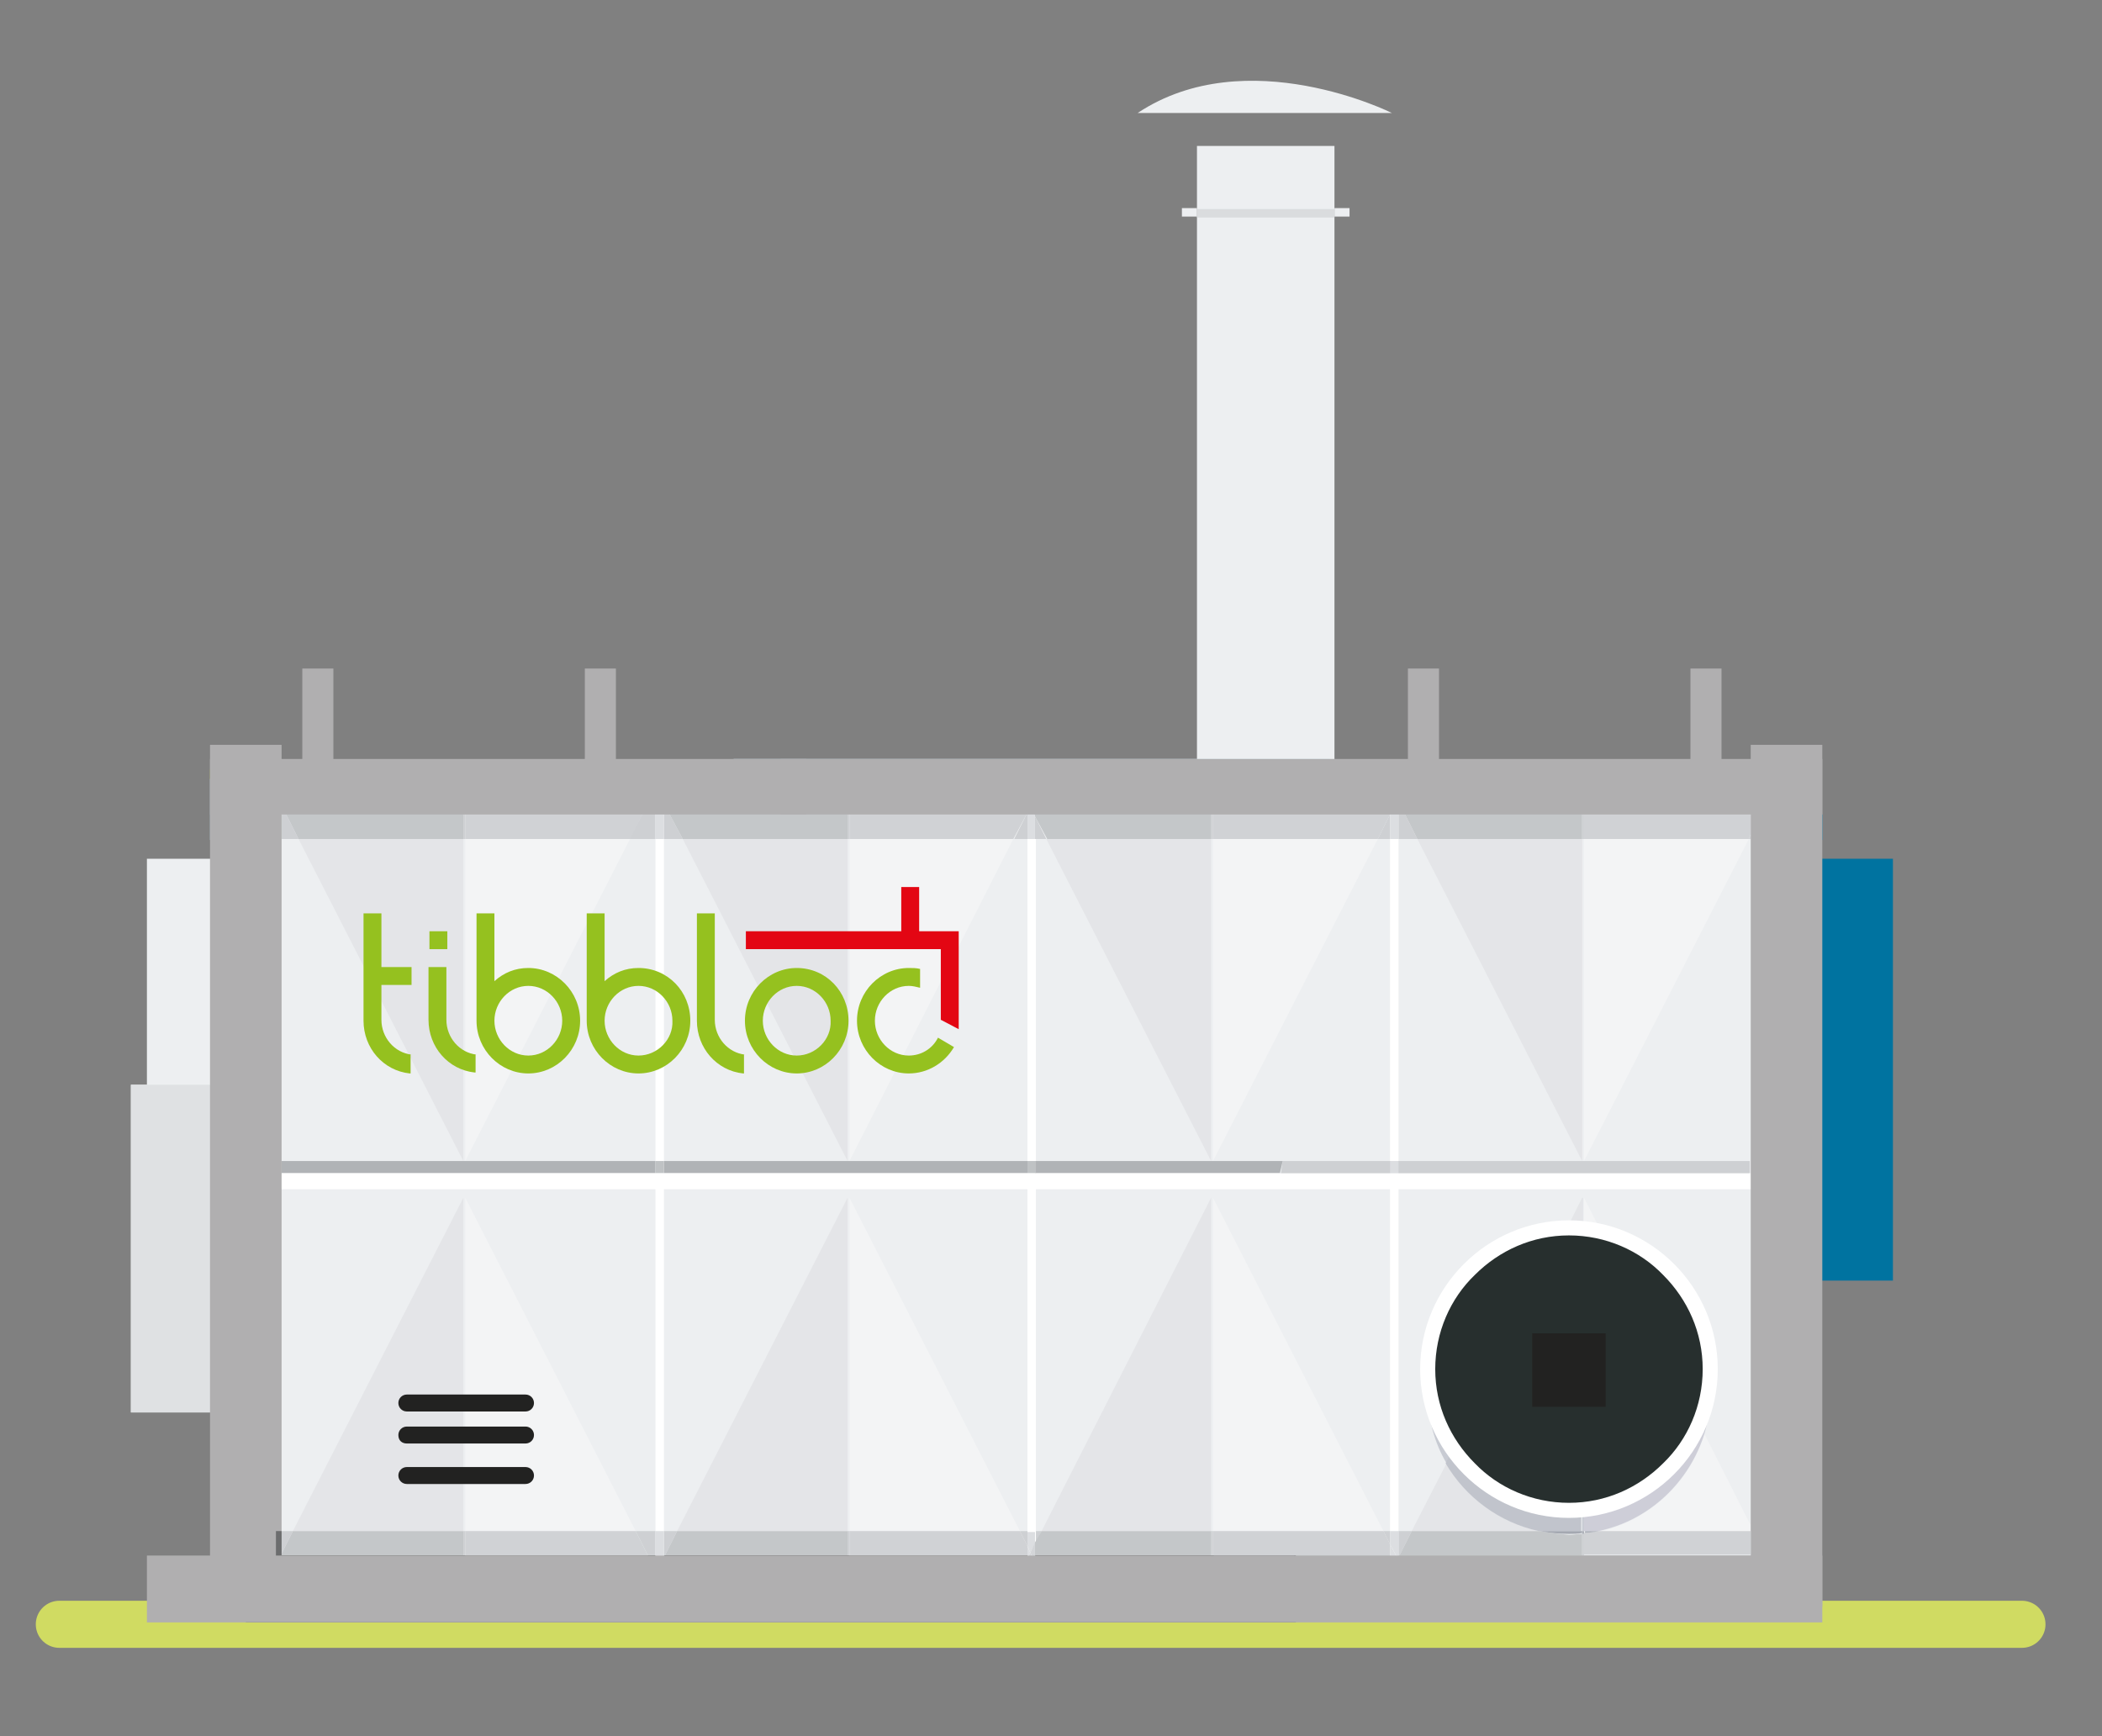 <?xml version="1.0" encoding="utf-8"?>
<!-- Generator: Adobe Illustrator 26.0.2, SVG Export Plug-In . SVG Version: 6.00 Build 0)  -->
<svg version="1.1" id="Calque_1" xmlns="http://www.w3.org/2000/svg" xmlns:xlink="http://www.w3.org/1999/xlink" x="0px" y="0px"
	 viewBox="0 0 223.2 184.4" style="enable-background:new 0 0 223.2 184.4;" xml:space="preserve">
<rect x="0" y="0" width="223.2" height="184.4" fill="#808080" stroke="none"/>
<style type="text/css">
	.st0{fill:none;stroke:#D0DB62;stroke-width:5;stroke-linecap:round;}
	.st1{fill:#EDEFF1;}
	.st2{fill:#DFE1E3;}
	.st3{fill:#0073A0;}
	.st4{fill:#222221;}
	.st5{fill:#008FCA;}
	.st6{fill:#BFDEEE;}
	.st7{fill:#202220;}
	.st8{fill:#9EA41A;}
	.st9{fill:#8D921D;}
	.st10{fill:#B2D0DE;}
	.st11{fill:#DCDEE1;}
	.st12{fill:#8B901C;}
	.st13{fill:#97CADE;}
	.st14{fill:#1B1E1D;}
	.st15{fill:#CFEAF6;}
	.st16{fill:#FFFFFF;}
	.st17{fill:#E4E5E8;}
	.st18{fill:#F3F4F5;}
	.st19{fill:#999E1E;}
	.st20{fill:#F6F7F7;}
	.st21{fill:#E8EAEC;}
	.st22{fill:#CED0D3;}
	.st23{fill:#C4C7C9;}
	.st24{fill:#D0D2D5;}
	.st25{fill:#D3D5D8;}
	.st26{fill:#B0B3B6;}
	.st27{fill:#BFC2C4;}
	.st28{fill:#B0AFB0;}
	.st29{fill:#DADCDE;}
	.st30{fill:#C8CBD3;}
	.st31{fill:#CECED8;}
	.st32{fill:#C1C4CC;}
	.st33{fill:#272F2E;}
	.st34{fill:#1E1F1C;}
	.st35{fill:#565757;}
	.st36{fill:#1B1C1B;}
	.st37{fill:#535452;}
	.st38{fill:#6C6D6E;}
	.st39{fill:#ACB0B8;}
	.st40{fill:#AFB3BB;}
	.st41{fill:#A4A8B1;}
	.st42{clip-path:url(#SVGID_00000126293190966490739610000000333682789699807645_);fill:#95C11F;}
	.st43{clip-path:url(#SVGID_00000126293190966490739610000000333682789699807645_);fill:#E30613;}
</style>
<g>
	<g>
		<g>
			<g>
				<line class="st0" x1="6.3" y1="172.5" x2="214.7" y2="172.5"/>
			</g>
		</g>
	</g>
	<rect x="15.6" y="91.2" class="st1" width="11.2" height="34.8"/>
	<rect x="13.9" y="115.2" class="st1" width="11.2" height="34.8"/>
	<rect x="13.9" y="115.2" class="st2" width="8.5" height="34.8"/>
	<rect x="182.8" y="91.2" class="st3" width="18.2" height="44.8"/>
	<rect x="127.1" y="15.5" class="st1" width="14.6" height="67.2"/>
	<rect x="26.1" y="149.1" class="st4" width="111.5" height="23.2"/>
	<rect x="26.1" y="84.4" class="st1" width="111.3" height="80.8"/>
	<polygon class="st5" points="141.2,86.5 137.4,86.5 137.4,87.7 137.4,89.2 141.2,89.2 	"/>
	<path class="st6" d="M108,86.5H85.6v2.7H85h22.3L108,86.5z M134.5,86.5H93l0.8,2.7h39.9L134.5,86.5z M137.4,86.5h-0.3l0.3,1.2V86.5
		z"/>
	<polygon class="st7" points="137.1,86.5 134.5,86.5 133.7,89.2 137.4,89.2 137.4,87.7 	"/>
	<g>
		<path class="st8" d="M69.1,81.7H22.3v1.1h3.8v6.5h0v-4.9h3.2l0.7-2.2l0.7,2.2h25.1l0.7-2.2l0.7,2.2h13.6
			C70.2,83.5,69.7,82.6,69.1,81.7"/>
		<path class="st9" d="M77.9,81.7h-8.8c0.5,0.9,1.1,1.8,1.6,2.7h7.2V81.7z"/>
	</g>
	<rect x="22.3" y="82.7" class="st10" width="3.8" height="6.5"/>
	<polygon class="st11" points="29.9,82.4 29.9,84.4 30.6,84.4 30,82.1 	"/>
	<path class="st12" d="M29.9,82.4l0.1-0.3L29.9,82.4z M30,82.1l0.7,2.2L30,82.1z"/>
	<path class="st13" d="M85.6,86.5h-1.4l0.8,2.7h0.6V86.5z M77.9,84.4v4.9h2.8l0.8-2.7h-3.6V84.4z"/>
	<polygon class="st14" points="84.2,86.5 81.6,86.5 80.8,89.2 85,89.2 	"/>
	<rect x="77.9" y="80.6" class="st15" width="63.3" height="5.9"/>
	<rect x="27.7" y="84.4" class="st1" width="162" height="80.8"/>
	<rect x="69.6" y="84.4" class="st16" width="0.9" height="81.8"/>
	<rect x="109.1" y="84.4" class="st16" width="0.9" height="81.8"/>
	<rect x="147.6" y="84.4" class="st16" width="0.9" height="81.8"/>
	<path class="st17" d="M49.2,84.4H30.6h-0.7v1.1l0.3,0.6h19V84.4z M49.2,89.1H31.7l17.5,34.2V89.1z"/>
	<path class="st18" d="M69.3,84.4H55.8h-6.4v1.7h1.8h17.2L69.3,84.4z M66.9,89.1H49.4v34.2L66.9,89.1z"/>
	<polygon class="st18" points="49.4,127.2 49.4,162.6 67.5,162.6 	"/>
	<polygon class="st17" points="49.2,127.2 31.1,162.6 49.2,162.6 	"/>
	<polygon class="st19" points="70.5,84.4 70.1,84.4 70.7,84.4 	"/>
	<path class="st17" d="M90,84.4H70.7h-0.2v0.8l0.4,0.9h19V84.4z M90,89.1H72.5L90,123.3V89.1z"/>
	<polygon class="st20" points="70.1,84.4 70.5,85.2 70.5,84.4 	"/>
	<path class="st18" d="M108.8,84.4H90.2v1.7h18.9V85L108.8,84.4z M107.6,89.1H95.7h-5.5v34.2L107.6,89.1z"/>
	<polygon class="st16" points="109.1,86.1 109.2,86.1 109.4,85.6 109.1,85 	"/>
	<polygon class="st18" points="90.2,127.2 90.2,162.6 108.3,162.6 	"/>
	<polygon class="st17" points="90,127.2 71.9,162.6 90,162.6 	"/>
	<path class="st17" d="M128.6,84.4h-18.6l-0.1,0.3v1.4h18.7V84.4z M128.6,89.1h-17.5l17.5,34.2V89.1z"/>
	<polygon class="st20" points="109.4,85.6 109.6,86.1 109.9,86.1 109.9,84.6 	"/>
	<path class="st21" d="M108.8,84.4l0.3,0.6v-0.6H108.8z M109.9,84.4v0.2l0.1-0.2H109.9z"/>
	<polygon class="st20" points="109.1,84.4 109.1,85 109.4,85.6 109.9,84.6 109.9,84.4 	"/>
	<path class="st18" d="M147.6,84.4h-6.4h-12.4v1.7h18.8V84.4z M146.3,89.1h-17.5v34.2L146.3,89.1z"/>
	<polygon class="st16" points="147.6,84.4 147.6,86.1 147.9,86.1 148.4,85 148.1,84.4 	"/>
	<polygon class="st18" points="128.8,127.2 128.8,162.6 146.9,162.6 	"/>
	<polygon class="st17" points="128.6,127.2 110.6,162.6 128.6,162.6 	"/>
	<path class="st17" d="M168,84.4h-19.3l-0.2,0.5v0.3l0.5,1h19V84.4z M168,89.1h-17.5l17.5,34.2V89.1z"/>
	<polygon class="st20" points="148.4,85 148.5,85.1 148.5,84.8 	"/>
	<polygon class="st21" points="148.5,84.4 148.5,84.8 148.7,84.4 	"/>
	<polygon class="st20" points="148.1,84.4 148.4,85 148.5,84.8 148.5,84.4 	"/>
	<path class="st18" d="M185.9,84.4h-17.7v1.7h17.7V84.4z M185.7,89.1h-17.5v34.2L185.7,89.1z"/>
	<g>
		<path class="st18" d="M168.2,127.2v5.8c1.2,0.1,2.3,0.4,3.3,0.7L168.2,127.2z M181,152.3c-1.6,5.2-5.9,9.2-11.3,10.4h16.2v-0.7
			L181,152.3z"/>
		<path class="st17" d="M168,127.2l-2.9,5.8c0.5-0.1,1-0.1,1.6-0.1c0.5,0,0.9,0,1.4,0.1V127.2z M153.6,155.4l-3.7,7.2h13.6
			C159.3,161.7,155.7,159,153.6,155.4"/>
	</g>
	<polygon class="st5" points="193.5,86.5 189.7,86.5 189.7,87.7 189.7,89.2 193.5,89.2 	"/>
	<path class="st22" d="M168.2,86.1H168v3h0.2V86.1z M149,86.1h-0.5v3h2L149,86.1z M128.8,86.1h-0.2v3h0.2V86.1z M90.2,86.1H90v3h0.2
		V86.1z M70.9,86.1h-0.4v3h2L70.9,86.1z M69.6,86.1h-1.2l-1.6,3h2.8V86.1z M49.4,86.1h-0.2v3h0.2V86.1z M30.2,86.1h-0.3v3h1.8
		L30.2,86.1z M109.1,86.3l-1.4,2.8h1.4V86.3z M147.6,86.5l-1.3,2.6h1.3V86.5z M109.9,86.7v2.4h1.2L109.9,86.7z M185.9,88.6l-0.2,0.5
		h0.2V88.6z"/>
	<rect x="69.6" y="86.1" class="st11" width="0.9" height="3"/>
	<polygon class="st11" points="109.2,86.1 109.1,86.3 109.1,89.1 109.9,89.1 109.9,86.7 109.6,86.1 	"/>
	<polygon class="st11" points="147.9,86.1 147.6,86.5 147.6,89.1 148.5,89.1 148.5,86.1 	"/>
	<polygon class="st23" points="49.2,86.1 30.2,86.1 31.7,89.1 49.2,89.1 	"/>
	<polygon class="st24" points="68.4,86.1 51.2,86.1 49.4,86.1 49.4,89.1 66.9,89.1 	"/>
	<polygon class="st23" points="90,86.1 70.9,86.1 72.5,89.1 90,89.1 	"/>
	<polygon class="st24" points="109.1,86.1 90.2,86.1 90.2,89.1 95.7,89.1 107.6,89.1 109.1,86.3 	"/>
	<polygon class="st11" points="109.1,86.1 109.1,86.3 109.2,86.1 	"/>
	<polygon class="st23" points="128.6,86.1 109.9,86.1 109.9,86.7 111.2,89.1 128.6,89.1 	"/>
	<polygon class="st25" points="109.6,86.1 109.9,86.7 109.9,86.1 	"/>
	<polygon class="st24" points="147.6,86.1 128.8,86.1 128.8,89.1 146.3,89.1 147.6,86.5 	"/>
	<polygon class="st11" points="147.6,86.1 147.6,86.5 147.9,86.1 	"/>
	<polygon class="st23" points="168,86.1 149,86.1 150.5,89.1 168,89.1 	"/>
	<polygon class="st24" points="185.9,86.1 168.2,86.1 168.2,89.1 185.7,89.1 185.9,88.6 	"/>
	<polygon class="st7" points="189.4,86.5 186.8,86.5 186,89.2 189.7,89.2 189.7,87.7 	"/>
	<rect x="27.7" y="124.6" class="st16" width="108.2" height="1.6"/>
	<path class="st22" d="M185.9,123.3h-17.7H168h-8.4h-11.2v2.7h37.4V123.3z M147.6,123.3h-12.7h-6.1h7.4l-0.2,1.4v1.3h11.7V123.3z"/>
	<rect x="147.6" y="123.3" class="st11" width="0.9" height="2.7"/>
	<path class="st26" d="M136.2,123.3h-7.4h-0.2h-11.3h-7.4v1.3h26v1.3v-1.3L136.2,123.3z M109.1,123.3h-7.9H90.9h-0.7H90H74.7h-4.2
		v1.3h38.6V123.3z M69.6,123.3h-5.2h-15h-0.2h-0.9H29.9v1.3h39.7V123.3z"/>
	<rect x="69.6" y="123.3" class="st27" width="0.9" height="1.3"/>
	<rect x="109.1" y="123.3" class="st27" width="0.9" height="1.3"/>
	<polygon class="st11" points="136,124.6 109.9,124.6 109.1,124.6 70.5,124.6 69.6,124.6 29.9,124.6 29.9,126 136,126 	"/>
	<polyline class="st16" points="188.2,124.6 22.6,124.6 22.6,126.3 188.2,126.3 	"/>
	<rect x="185.9" y="79.1" class="st28" width="7.6" height="91.5"/>
	<rect x="82.9" y="80.6" class="st28" width="110.6" height="5.9"/>
	<rect x="22.3" y="79.1" class="st28" width="7.6" height="91.5"/>
	<rect x="22.3" y="80.6" class="st28" width="63.3" height="5.9"/>
	<path class="st1" d="M125.5,23h1.6v-0.9h-1.6V23z M141.7,23h1.6v-0.9h-1.6V23z"/>
	<rect x="127.1" y="22.2" class="st29" width="14.6" height="0.9"/>
	<g>
		<path class="st1" d="M120.8,12h27C147.8,12,132.4,4.3,120.8,12"/>
	</g>
	<rect x="32.1" y="71" class="st28" width="3.3" height="13.3"/>
	<rect x="62.1" y="71" class="st28" width="3.3" height="13.3"/>
	<rect x="149.5" y="71" class="st28" width="3.3" height="13.3"/>
	<rect x="179.5" y="71" class="st28" width="3.3" height="13.3"/>
	<g>
		<path class="st30" d="M168,133v29.6h0.2V133C168.2,133,168.1,133,168,133 M165.1,133c-7.6,0.8-13.5,7.2-13.5,14.9
			c0,2.7,0.7,5.3,2,7.5L165.1,133z M171.5,133.7l9.5,18.5c0.4-1.4,0.6-2.8,0.6-4.3C181.6,141.3,177.4,135.8,171.5,133.7"/>
		<path class="st31" d="M168.2,133v29.6h1.5c5.4-1.1,9.7-5.2,11.3-10.4l-9.5-18.5C170.5,133.4,169.4,133.1,168.2,133"/>
		<path class="st32" d="M166.6,132.9c-0.5,0-1,0-1.6,0.1l-11.5,22.4c2.1,3.6,5.7,6.3,9.9,7.2h4.5V133
			C167.6,132.9,167.1,132.9,166.6,132.9"/>
		<path class="st33" d="M181.6,145.4c0,8.3-6.7,15-15,15c-8.3,0-15-6.7-15-15s6.7-15,15-15C174.9,130.4,181.6,137.2,181.6,145.4"/>
		<path class="st16" d="M181.6,145.4h-0.8c0,3.9-1.6,7.5-4.2,10c-2.6,2.6-6.1,4.2-10,4.2c-3.9,0-7.5-1.6-10-4.2
			c-2.6-2.6-4.2-6.1-4.2-10s1.6-7.5,4.2-10c2.6-2.6,6.1-4.2,10-4.2c3.9,0,7.5,1.6,10,4.2c2.6,2.6,4.2,6.1,4.2,10H181.6h0.8
			c0-8.7-7.1-15.8-15.8-15.8c-8.7,0-15.8,7.1-15.8,15.8c0,8.7,7.1,15.8,15.8,15.8c8.7,0,15.8-7.1,15.8-15.8H181.6z"/>
	</g>
	<rect x="162.7" y="141.6" class="st4" width="7.8" height="7.8"/>
	<g>
		<path class="st4" d="M43.2,149.9h12.6c0.5,0,0.9-0.4,0.9-0.9c0-0.5-0.4-0.9-0.9-0.9H43.2c-0.5,0-0.9,0.4-0.9,0.9
			C42.3,149.5,42.7,149.9,43.2,149.9"/>
		<path class="st4" d="M43.2,153.3h12.6c0.5,0,0.9-0.4,0.9-0.9c0-0.5-0.4-0.9-0.9-0.9H43.2c-0.5,0-0.9,0.4-0.9,0.9
			C42.3,153,42.7,153.3,43.2,153.3"/>
		<path class="st4" d="M43.2,157.6h12.6c0.5,0,0.9-0.4,0.9-0.9c0-0.5-0.4-0.9-0.9-0.9H43.2c-0.5,0-0.9,0.4-0.9,0.9
			C42.3,157.2,42.7,157.6,43.2,157.6"/>
	</g>
	<path class="st11" d="M168.2,165.2H168v1h-19.3h-0.2h-0.9h-10.1v3.6h48.4v-3.6h-17.7V165.2z M148.6,165.2h-0.1v0.2L148.6,165.2z"/>
	<path class="st34" d="M128.8,165.2h-0.2v1h-18.6h-0.1h-0.9h-0.3H90.2v-1H90v1H70.5h-0.9v-1h-0.8l0.5,1H49.4v-1h-0.2v1H29.9v3.6
		h107.7v-3.6h-8.7V165.2z M70.6,165.2L70.6,165.2l-0.1,0.1L70.6,165.2z"/>
	<g>
		<path class="st22" d="M149.9,162.6h-1.4v2.6h0.1L149.9,162.6z M147.6,162.6h-0.7l0.7,1.4V162.6z M128.8,162.6h-0.2v2.6h0.2V162.6z
			 M110.6,162.6h-0.6v1.2L110.6,162.6z M109.1,162.6h-0.8l0.8,1.6V162.6z M90.2,162.6H90v2.6h0.2V162.6z M71.9,162.6h-1.4v2.6h0.1
			L71.9,162.6z M69.6,162.6h-2.1l1.3,2.6h0.8V162.6z M49.4,162.6h-0.2v2.6h0.2V162.6z M31.1,162.6h-1.2v2.4L31.1,162.6z
			 M168.2,162.9c-0.1,0-0.1,0-0.2,0v2.3h0.2V162.9z"/>
	</g>
	<polygon class="st11" points="69.6,162.6 69.6,165.2 69.6,166.1 70.5,166.1 70.1,166.1 70.5,165.3 70.5,165.2 70.5,162.6 	"/>
	<path class="st11" d="M109.1,166.1h0.3h0.5H109.1z M109.1,162.6v1.6l0.3,0.7l0.5-1v-1.2H109.1z"/>
	<path class="st11" d="M147.6,166.1h0.5h0.3h0.1H147.6z M147.6,162.6v1.4l0.8,1.5l0.1-0.1v-0.2v-2.6H147.6z"/>
	<polygon class="st35" points="49.4,165.2 49.4,166.1 69.3,166.1 68.8,165.2 	"/>
	<polygon class="st24" points="67.5,162.6 49.4,162.6 49.4,165.2 68.8,165.2 	"/>
	<rect x="29.9" y="165.2" class="st36" width="19.3" height="1"/>
	<polygon class="st23" points="49.2,162.6 31.1,162.6 29.9,165 29.9,165.2 49.2,165.2 	"/>
	<polygon class="st35" points="90.2,165.2 90.2,166.1 108.8,166.1 109.1,165.5 109.1,165.2 	"/>
	<polygon class="st24" points="108.3,162.6 90.2,162.6 90.2,165.2 109.1,165.2 109.1,164.2 	"/>
	<polygon class="st11" points="109.1,165.2 109.1,165.5 109.4,164.9 109.1,164.2 	"/>
	<path class="st35" d="M109.9,166.1h0.1H109.9z"/>
	<path class="st11" d="M109.4,166.1h0.5H109.4z"/>
	<polygon class="st36" points="70.6,165.2 70.5,165.3 70.5,166.1 90,166.1 90,165.2 	"/>
	<polygon class="st23" points="90,162.6 71.9,162.6 70.6,165.2 90,165.2 	"/>
	<polygon class="st25" points="70.1,166.1 70.5,166.1 70.5,165.3 	"/>
	<rect x="137.6" y="165.2" class="st11" width="10.1" height="1"/>
	<polygon class="st35" points="137.4,165.2 128.8,165.2 128.8,166.1 137.6,166.1 137.6,165.2 	"/>
	<polygon class="st24" points="146.9,162.6 128.8,162.6 128.8,165.2 137.4,165.2 137.6,165.2 147.6,165.2 147.6,164 	"/>
	<polygon class="st11" points="147.6,165.2 147.6,166.1 148.1,166.1 148.4,165.5 147.6,164 	"/>
	<polygon class="st36" points="109.9,165.2 109.9,165.9 110.1,166.1 128.6,166.1 128.6,165.2 	"/>
	<polygon class="st23" points="128.6,162.6 110.6,162.6 109.9,163.8 109.9,165.2 128.6,165.2 	"/>
	<polygon class="st25" points="109.4,164.9 109.9,165.9 109.9,165.2 109.9,163.8 	"/>
	<path class="st36" d="M108.8,166.1h0.3H108.8z"/>
	<path class="st37" d="M109.9,166.1h0.1l-0.1-0.2V166.1z M108.8,166.1h0.3v-0.6L108.8,166.1z"/>
	<polygon class="st25" points="109.1,165.5 109.1,166.1 109.4,166.1 109.9,166.1 109.9,165.9 109.4,164.9 	"/>
	<rect x="168.2" y="165.2" class="st11" width="17.7" height="1"/>
	<g>
		<path class="st24" d="M185.9,162.6h-16.2c-0.5,0.1-1,0.2-1.5,0.2v2.3h17.7V162.6z"/>
	</g>
	<polygon class="st25" points="148.6,165.2 148.5,165.4 148.5,165.7 148.7,166.1 168,166.1 168,165.2 	"/>
	<g>
		<path class="st23" d="M163.5,162.6h-13.6l-1.3,2.6H168v-2.3c-0.5,0-0.9,0.1-1.4,0.1C165.6,162.9,164.5,162.8,163.5,162.6"/>
	</g>
	<path class="st25" d="M148.1,166.1h0.3H148.1z M148.4,165.5l0.1,0.1v-0.3L148.4,165.5z"/>
	<polygon class="st25" points="148.5,166.1 148.7,166.1 148.5,165.7 	"/>
	<polygon class="st25" points="148.1,166.1 148.4,166.1 148.5,166.1 148.5,165.7 148.4,165.5 	"/>
	<polygon class="st38" points="185.9,165.2 185.9,166.1 185.9,169.7 185.9,162.6 	"/>
	<polygon class="st38" points="29.3,162.6 29.3,169.7 29.9,169.7 29.9,166.1 29.9,165.2 29.9,165 29.9,162.6 	"/>
	<g>
		<path class="st39" d="M168.2,162.6H168v0.3c0.1,0,0.1,0,0.2,0V162.6z"/>
		<path class="st40" d="M169.8,162.6h-1.5v0.2C168.7,162.8,169.3,162.7,169.8,162.6"/>
		<path class="st41" d="M168,162.6h-4.5c1,0.2,2.1,0.3,3.1,0.3c0.5,0,0.9,0,1.4-0.1V162.6z"/>
	</g>
	<rect x="15.6" y="165.2" class="st28" width="177.9" height="7.1"/>
	<g>
		<g>
			<g>
				<defs>
					<rect id="SVGID_1_" x="21.7" y="81.2" width="97.1" height="33.8"/>
				</defs>
				<clipPath id="SVGID_00000040539782611432416170000004148083079462959016_">
					<use xlink:href="#SVGID_1_"  style="overflow:visible;"/>
				</clipPath>
				<path style="clip-path:url(#SVGID_00000040539782611432416170000004148083079462959016_);fill:#95C11F;" d="M79.1,112
					c-1.8-0.2-3.2-1.8-3.2-3.7V97h-1.9v11.4c0,2.9,2.1,5.3,4.9,5.6c0,0,0.1,0,0.1,0V112z"/>
				<path style="clip-path:url(#SVGID_00000040539782611432416170000004148083079462959016_);fill:#95C11F;" d="M84.6,102.8
					c-3,0-5.5,2.5-5.5,5.6c0,3.1,2.5,5.6,5.5,5.6c3,0,5.5-2.5,5.5-5.6C90.1,105.3,87.7,102.8,84.6,102.8 M84.6,112.1
					c-2,0-3.6-1.7-3.6-3.7c0-2,1.6-3.7,3.6-3.7c2,0,3.6,1.7,3.6,3.7C88.3,110.4,86.6,112.1,84.6,112.1"/>
				<path style="clip-path:url(#SVGID_00000040539782611432416170000004148083079462959016_);fill:#95C11F;" d="M56.1,102.8
					c-1.4,0-2.6,0.5-3.6,1.4V97h-1.9v11.4c0,3.1,2.5,5.6,5.5,5.6c3,0,5.5-2.5,5.5-5.6C61.6,105.3,59.1,102.8,56.1,102.8 M56.1,112.1
					c-2,0-3.6-1.7-3.6-3.7c0-2,1.6-3.7,3.6-3.7c2,0,3.6,1.7,3.6,3.7C59.7,110.4,58.1,112.1,56.1,112.1"/>
				<path style="clip-path:url(#SVGID_00000040539782611432416170000004148083079462959016_);fill:#95C11F;" d="M67.8,102.8
					c-1.4,0-2.6,0.5-3.6,1.4V97h-1.9v11.4c0,3.1,2.5,5.6,5.5,5.6c3,0,5.5-2.5,5.5-5.6C73.3,105.3,70.9,102.8,67.8,102.8 M67.8,112.1
					c-2,0-3.6-1.7-3.6-3.7c0-2,1.6-3.7,3.6-3.7c2,0,3.6,1.7,3.6,3.7C71.5,110.4,69.8,112.1,67.8,112.1"/>
				
					<rect x="45.6" y="98.9" style="clip-path:url(#SVGID_00000040539782611432416170000004148083079462959016_);fill:#95C11F;" width="1.9" height="1.9"/>
				<path style="clip-path:url(#SVGID_00000040539782611432416170000004148083079462959016_);fill:#95C11F;" d="M50.6,112
					c-1.8-0.2-3.2-1.8-3.2-3.7v-5.6h-1.9v5.6c0,2.9,2.1,5.3,4.9,5.6c0,0,0.1,0,0.1,0V112z"/>
				<path style="clip-path:url(#SVGID_00000040539782611432416170000004148083079462959016_);fill:#95C11F;" d="M43.7,112
					c-1.8-0.2-3.2-1.8-3.2-3.7v-3.7h3.2v-1.9h-3.2V97h-1.9v11.4c0,2.9,2.1,5.3,4.9,5.6c0,0,0.1,0,0.1,0V112z"/>
				<path style="clip-path:url(#SVGID_00000040539782611432416170000004148083079462959016_);fill:#95C11F;" d="M99.6,110.2
					c-0.6,1.2-1.8,1.9-3.1,1.9c-2,0-3.6-1.7-3.6-3.7c0-2,1.6-3.7,3.6-3.7c0.4,0,0.8,0.1,1.2,0.2v-2c-0.4-0.1-0.8-0.1-1.2-0.1
					c-3,0-5.5,2.5-5.5,5.6c0,3.1,2.5,5.6,5.5,5.6c2,0,3.8-1.1,4.8-2.8L99.6,110.2z"/>
				<polygon style="clip-path:url(#SVGID_00000040539782611432416170000004148083079462959016_);fill:#E30613;" points="95.7,94.2 
					95.7,98.9 95.2,98.9 79.2,98.9 79.2,100.8 99.9,100.8 99.9,108.3 101.8,109.3 101.8,98.9 97.6,98.9 97.6,94.2 				"/>
			</g>
		</g>
	</g>
</g>
</svg>
